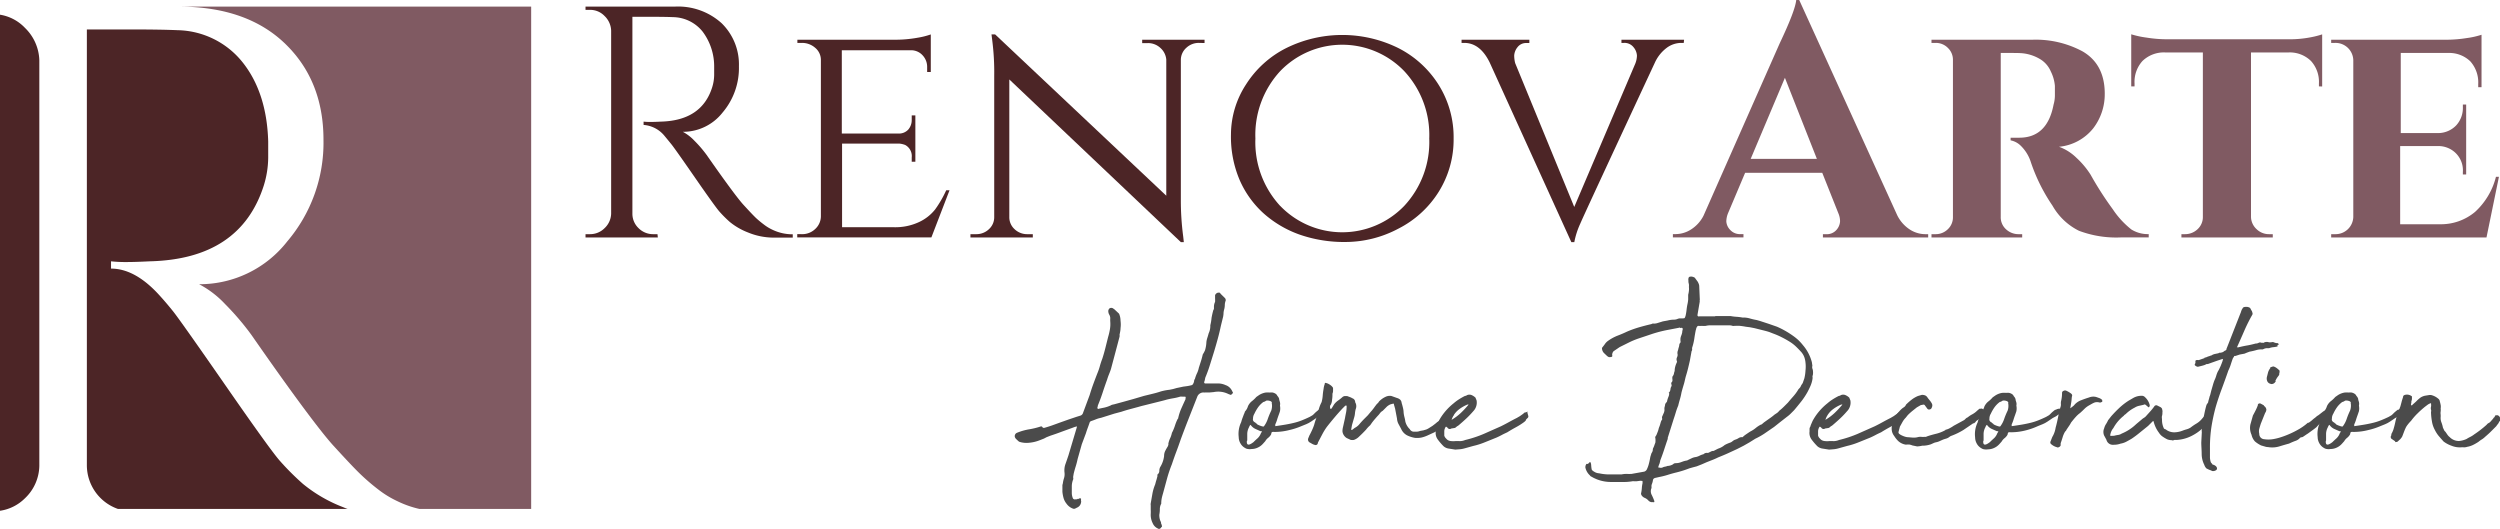 <svg id="Capa_1" data-name="Capa 1" xmlns="http://www.w3.org/2000/svg" viewBox="0 0 377.61 79.86"><defs><style>.cls-1{fill:#805a62;}.cls-2{fill:#4c2526;}.cls-3{fill:#4b4b4b;}</style></defs><title>logo</title><path class="cls-1" d="M375.57,35.87H352.11v-.5h.6a2.68,2.68,0,0,0,2.74-2.59V9.07a2.68,2.68,0,0,0-2.74-2.59h-.6V6h17.53a19.13,19.13,0,0,0,2.94-.25,12.21,12.21,0,0,0,2.24-.5v7.92h-.5V12.7a4.76,4.76,0,0,0-1.2-3.44A4.57,4.57,0,0,0,369.79,8h-7.17v12.1h5.68A3.78,3.78,0,0,0,371,18.93a3.88,3.88,0,0,0,1-2.79v-.35h.5V26.35h-.5V26a3.65,3.65,0,0,0-1.74-3.39,3.76,3.76,0,0,0-2-.55h-5.73V33.87h6A8,8,0,0,0,373.85,32,10.73,10.73,0,0,0,377,26.7h.45Z"/><path class="cls-2" d="M98.7,2.54H95.52V32.23a3,3,0,0,0,.92,2.22,3.08,3.08,0,0,0,2.27.92h.6l.05.5H88.44v-.5h.65a3.07,3.07,0,0,0,2.22-.9,3.12,3.12,0,0,0,1-2.19V4.63a3.21,3.21,0,0,0-1-2.22,3,3,0,0,0-2.22-.92h-.65V1h13.45A9.79,9.79,0,0,1,109,3.51,8.69,8.69,0,0,1,111.61,10,10.38,10.38,0,0,1,109.14,17a7.59,7.59,0,0,1-6,2.91,6.81,6.81,0,0,1,1.77,1.37,17.92,17.92,0,0,1,1.82,2.12q4.28,6.13,5.58,7.55t1.84,1.94a14.45,14.45,0,0,0,1.2,1,6.79,6.79,0,0,0,1.3.8,7,7,0,0,0,3.09.7v.5H117a10.18,10.18,0,0,1-4-.77,10,10,0,0,1-2.76-1.59,17.69,17.69,0,0,1-1.59-1.59q-.67-.77-3.71-5.16t-3.54-5q-.5-.62-1-1.22a4.5,4.5,0,0,0-3.19-1.69v-.5a8.7,8.7,0,0,0,1,.05q.65,0,1.59-.05,6.18-.15,7.77-5.18a6.51,6.51,0,0,0,.3-1.87V10.16a8.75,8.75,0,0,0-1.74-5.38,5.82,5.82,0,0,0-4.43-2.19Q100.5,2.54,98.7,2.54Z"/><path class="cls-2" d="M121.12,35.37a2.83,2.83,0,0,0,2-.77,2.64,2.64,0,0,0,.87-1.87V9.07a2.37,2.37,0,0,0-.85-1.84,3,3,0,0,0-2-.75h-.7V6H135a19,19,0,0,0,3.59-.3,11.61,11.61,0,0,0,2-.5v5.68l-.55,0v-.75a2.54,2.54,0,0,0-.7-1.79,2.34,2.34,0,0,0-1.79-.75H127.15V20.17h8.52a1.91,1.91,0,0,0,1.52-.6,2.19,2.19,0,0,0,.52-1.49v-.65h.55v7h-.55v-.65a1.9,1.9,0,0,0-1-1.89,3.52,3.52,0,0,0-.85-.2h-8.67V34.32H135a8.46,8.46,0,0,0,3.86-.8,6.7,6.7,0,0,0,2.39-1.89,16.91,16.91,0,0,0,1.67-2.89h.5l-2.74,7.12H120.42v-.5Z"/><path class="cls-2" d="M181.1,6.48a2.72,2.72,0,0,0-1.89.72A2.46,2.46,0,0,0,178.36,9V30.19a41.06,41.06,0,0,0,.35,5.48l.1.9h-.45L152.45,12V32.78a2.43,2.43,0,0,0,.8,1.84,2.73,2.73,0,0,0,1.94.75H156v.5h-9.42v-.5h.85a2.74,2.74,0,0,0,1.94-.75,2.43,2.43,0,0,0,.8-1.84V11.46A38.07,38.07,0,0,0,149.86,6l-.1-.8.55,0,25.85,24.36V9a2.66,2.66,0,0,0-.9-1.77,2.73,2.73,0,0,0-1.89-.72h-.85V6h9.42v.5Z"/><path class="cls-2" d="M194.3,7.25a19.1,19.1,0,0,1,16.89,0,15.39,15.39,0,0,1,6.1,5.55,14.88,14.88,0,0,1,2.27,8.12A14.88,14.88,0,0,1,217.29,29a15.39,15.39,0,0,1-6.1,5.55,17.06,17.06,0,0,1-7.87,2,20.43,20.43,0,0,1-7.12-1.15,16.41,16.41,0,0,1-5.36-3.19,14.71,14.71,0,0,1-3.59-5,16.7,16.7,0,0,1-1.32-6.9,13.9,13.9,0,0,1,2.27-7.55A15.38,15.38,0,0,1,194.3,7.25Zm-.92,23.86a13,13,0,0,0,18.71,0,14.14,14.14,0,0,0,3.79-10.19,14.14,14.14,0,0,0-3.79-10.19,13,13,0,0,0-18.71,0,14.19,14.19,0,0,0-3.76,10.19A14.19,14.19,0,0,0,193.37,31.11Z"/><path class="cls-2" d="M254.32,6.48h-.4a3.73,3.73,0,0,0-2.14.72A5.79,5.79,0,0,0,250,9.37q-10.86,23.31-11.31,24.41a12,12,0,0,0-.9,2.79h-.45L225,9.42q-1.45-2.94-3.84-2.94h-.4V6H231v.5h-.4a1.62,1.62,0,0,0-1.42.67,2.19,2.19,0,0,0-.47,1.22,4.7,4.7,0,0,0,.15,1.15l8.92,21.72L247,9.61a3.41,3.41,0,0,0,.25-1.22,2.15,2.15,0,0,0-.5-1.24,1.74,1.74,0,0,0-1.49-.67h-.35V6h9.46Z"/><path class="cls-1" d="M290.79,35.37h.45v.5H275.34v-.5h.45a1.92,1.92,0,0,0,1.62-.67,2.11,2.11,0,0,0,.52-1.27,3.1,3.1,0,0,0-.25-1.2l-2.44-6.13H263.59L261,32.23a3.39,3.39,0,0,0-.25,1.22,2,2,0,0,0,.55,1.24,2,2,0,0,0,1.64.67h.4v.5H252.68v-.5h.45a4.37,4.37,0,0,0,2.29-.7,5.29,5.29,0,0,0,1.89-2.09L268.82,6.53q2.34-4.93,2.49-6.53h.45l14.79,32.48a5.41,5.41,0,0,0,1.89,2.17A4.35,4.35,0,0,0,290.79,35.37ZM264.43,24h10l-4.83-12.25Z"/><path class="cls-1" d="M303.79,8h-1.59V32.73a2.43,2.43,0,0,0,.82,1.92,2.75,2.75,0,0,0,1.87.72h.55v.5h-13.7v-.5h.6a2.59,2.59,0,0,0,1.87-.75,2.46,2.46,0,0,0,.77-1.84V9.07a2.47,2.47,0,0,0-.77-1.84,2.53,2.53,0,0,0-1.82-.75h-.65V6H307a14.92,14.92,0,0,1,7.52,1.74q3.39,1.94,3.39,6.43a8.44,8.44,0,0,1-1.74,5.21A7.51,7.51,0,0,1,311,22.17a7.33,7.33,0,0,1,2.66,1.69,12.64,12.64,0,0,1,2.12,2.54,49.71,49.71,0,0,0,3.34,5.2,13.16,13.16,0,0,0,2.81,3.06,4.69,4.69,0,0,0,2.62.7v.5h-4.18a16,16,0,0,1-6.35-1,9.39,9.39,0,0,1-4-3.79,26.8,26.8,0,0,1-3.34-6.78,6,6,0,0,0-1.42-2.24,3,3,0,0,0-1.57-.85v-.4H305q4.23,0,5.18-5a5.18,5.18,0,0,0,.2-1.3q0-.55,0-1.52a6,6,0,0,0-.62-2.19,4,4,0,0,0-1.47-1.77,6.41,6.41,0,0,0-3.19-1C304.67,8,304.25,8,303.79,8Z"/><path class="cls-1" d="M350.26,13.05V12.6a4.69,4.69,0,0,0-1.2-3.39,4.57,4.57,0,0,0-3.34-1.29H340V32.78a2.59,2.59,0,0,0,.85,1.84,2.67,2.67,0,0,0,1.89.75h.55v.5H329.49v-.5h.5a2.74,2.74,0,0,0,1.94-.75,2.49,2.49,0,0,0,.8-1.89V7.92H327a4.64,4.64,0,0,0-3.39,1.29,4.69,4.69,0,0,0-1.2,3.39v.45h-.5V5.18a13.86,13.86,0,0,0,2.32.5,19.32,19.32,0,0,0,2.91.25h18.38a16.68,16.68,0,0,0,3.61-.32,12.85,12.85,0,0,0,1.62-.42v7.87Z"/><path class="cls-3" d="M160.54,73a3.67,3.67,0,0,1,.17-.76,2.06,2.06,0,0,0,.08-.84,2.85,2.85,0,0,1,.15-1.33q.23-.65.44-1.28L162.51,65q.08-.25.17-.59l0,0a2.65,2.65,0,0,0-.59.17l-1.68.61q-.84.32-1.73.61l-.59.23-.21.11-.21.11-.59.23a5.66,5.66,0,0,1-1.68.4,3.49,3.49,0,0,1-1.43-.15l-.13-.08-.34-.32a.78.78,0,0,1-.21-.32.54.54,0,0,1,.3-.63h0a8.34,8.34,0,0,1,1.83-.53,11.53,11.53,0,0,0,1.79-.44.21.21,0,0,1,.25.13.29.29,0,0,0,.3.08q.59-.17,1.14-.36l1.1-.4,1.35-.48,1.31-.44.55-.17a.61.61,0,0,0,.38-.42l1-2.69q.25-.84.55-1.66t.63-1.66a8.49,8.49,0,0,0,.36-1.05,11,11,0,0,1,.36-1.09q.25-.76.46-1.6l.42-1.68a9.63,9.63,0,0,0,.27-1.14,4.77,4.77,0,0,0,.06-1.18,4,4,0,0,1,0-.55,1.12,1.12,0,0,0-.17-.55,1.13,1.13,0,0,1-.13-.51.55.55,0,0,1,.23-.44.54.54,0,0,1,.44,0l.25.17.63.59a.34.34,0,0,1,.13.21,2.69,2.69,0,0,1,.17.93,4.25,4.25,0,0,1,0,1.12c0,.35-.09.69-.15,1a.74.74,0,0,1,0,.29l-.67,2.53-.63,2.36c-.08.25-.18.51-.29.78a8.27,8.27,0,0,0-.29.82q-.34.93-.67,1.94t-.72,1.94a1.37,1.37,0,0,1-.08.34.28.28,0,0,0,.06.17.11.11,0,0,0,.15,0l.91-.19a4.9,4.9,0,0,0,.91-.32.67.67,0,0,1,.27-.11l.27-.06,1.47-.4,1.43-.4,1.56-.46,1.31-.32q.63-.15,1.26-.36a8.26,8.26,0,0,1,1.31-.25l.53-.11.53-.15,1-.21.59-.08a6.07,6.07,0,0,0,.63-.13.38.38,0,0,0,.29-.25,1,1,0,0,0,.13-.38.63.63,0,0,1,.13-.34,5.11,5.11,0,0,1,.32-.86,3.58,3.58,0,0,0,.27-.82l.32-1q.15-.46.27-1a4.67,4.67,0,0,0,.34-.63,5,5,0,0,0,.21-1.26,3.34,3.34,0,0,1,.15-.65c.07-.21.13-.43.19-.65a2.58,2.58,0,0,0,.25-1.22A7.37,7.37,0,0,0,183,48a11.82,11.82,0,0,1,.27-1.18.31.31,0,0,0,.09-.23v-.23a1.67,1.67,0,0,1,.17-.76,3.77,3.77,0,0,0,0-.53v-.48a.61.61,0,0,1,.42-.38,1,1,0,0,1,.29,0l.17.21L185,45a.46.46,0,0,1,.13.42,1.82,1.82,0,0,0-.13.63,2.61,2.61,0,0,1-.08.63,2.89,2.89,0,0,0-.11.55q0,.25-.06.59l-.17.69-.17.69q-.21,1-.46,1.92t-.55,1.92L182.79,55c-.18.6-.4,1.21-.65,1.83a1.44,1.44,0,0,0-.13.42,2.29,2.29,0,0,1-.13.46c0,.14.06.21.17.21h1.77a2.79,2.79,0,0,1,1.3.25,1.65,1.65,0,0,1,1,.93c.09.14.12.22.11.25a1.46,1.46,0,0,1-.19.21.24.24,0,0,1-.17.08l-.34-.13a3.43,3.43,0,0,0-2.19-.29l-.65.06-.69,0a.25.25,0,0,1-.17,0,1,1,0,0,0-1,.67l-1.26,3.2q-.63,1.6-1.22,3.2-.34,1-.67,1.87T177,70.14a19.71,19.71,0,0,0-.72,2.13l-.59,2.17c-.08.28-.16.55-.21.8a3.82,3.82,0,0,0-.08.84,1.61,1.61,0,0,0-.21.8,4.36,4.36,0,0,1-.08.84,2.39,2.39,0,0,0,.17,1,.45.45,0,0,1,.09.25.45.45,0,0,0,.08.25l.06.25c0,.06,0,.11-.11.17a.39.39,0,0,1-.21.21.21.21,0,0,1-.25,0,1.53,1.53,0,0,1-.84-.84,2.81,2.81,0,0,1-.29-1.35,5.6,5.6,0,0,0,0-.67v-.67a.92.92,0,0,1,0-.29l.25-1.43a6.8,6.8,0,0,1,.42-1.43c.06-.22.11-.43.17-.61s.11-.39.17-.61v-.19a.15.15,0,0,1,.08-.15.69.69,0,0,0,.21-.51,1.21,1.21,0,0,1,.13-.55,4.07,4.07,0,0,0,.59-1.68,1.68,1.68,0,0,1,.17-.76q.17-.34.38-.67l.09-.23a.52.52,0,0,0,0-.19,3.51,3.51,0,0,1,.27-.82,3.58,3.58,0,0,0,.27-.82l.13-.25a8.38,8.38,0,0,0,.36-.93,5.93,5.93,0,0,1,.36-.88s0-.06.08-.08a7.66,7.66,0,0,1,.48-1.52q.32-.72.65-1.43v-.17c.06-.14,0-.21-.13-.21h-.34a1.42,1.42,0,0,0-.34,0,7.93,7.93,0,0,1-1.07.25c-.35.06-.69.13-1,.21q-.25.08-.86.23l-1.28.32-1.28.32c-.41.1-.69.18-.86.23l-1.26.34q-.63.17-1.26.38l-1.09.29-2,.63a4.23,4.23,0,0,0-.78.23c-.24.1-.48.19-.74.27a.4.4,0,0,0-.21.25c-.08.25-.18.51-.27.76s-.19.52-.27.8l-.63,1.68-.63,2.23c-.08.39-.18.77-.29,1.12s-.21.71-.3,1.07l-.08.46a1.27,1.27,0,0,0,0,.21.35.35,0,0,1,0,.21,2.86,2.86,0,0,0-.21,1c0,.32,0,.67,0,1a2.15,2.15,0,0,0,.17.88.28.28,0,0,0,.19.13.22.22,0,0,0,.23,0,.07.07,0,0,1,.08,0,.16.16,0,0,0,.13,0,.17.17,0,0,1,.17-.06.18.18,0,0,0,.17-.06.11.11,0,0,1,.17,0c.06,0,.09,0,.09.13a.47.47,0,0,0,0,.23.48.48,0,0,1,0,.23,1,1,0,0,1-.63.8l-.25.13a.45.45,0,0,1-.38,0,2,2,0,0,1-.93-.72,2.44,2.44,0,0,1-.46-.88,5.45,5.45,0,0,1-.17-.93c0-.17,0-.34,0-.51s0-.34,0-.51Z"/><path class="cls-3" d="M193.33,61.26a2.15,2.15,0,0,1,0,.86q-.08.27-.21.61c-.11.31-.19.54-.23.69a5,5,0,0,1-.27.69.32.32,0,0,1,0,.13c0,.06,0,.1,0,.13q.93-.13,1.62-.25t1.28-.27a8.68,8.68,0,0,0,1.12-.36q.53-.21,1.16-.51l.4-.23a1,1,0,0,0,.19-.15l.23-.23c.1-.1.29-.26.57-.48a.07.07,0,0,0,.06,0,.07.07,0,0,1,.06,0,.61.61,0,0,1,.32-.13.48.48,0,0,1,.36,0c0,.06,0,.08,0,.08s0,0,0,0,0,0,.15,0,.13,0,.11,0a1.06,1.06,0,0,1-.67.84,1.62,1.62,0,0,1-.36.25l-.4.21-.78.53-.38.23-.36.17-.72.29a10.54,10.54,0,0,1-1.81.59,8.9,8.9,0,0,1-2.15.29h-.19a.42.42,0,0,0-.19,0c-.11,0-.18.07-.19.13l-.06.25a1.77,1.77,0,0,1-.44.51,1.76,1.76,0,0,0-.44.51l-.34.38a2.36,2.36,0,0,1-.8.59,2.21,2.21,0,0,1-.93.21,1.49,1.49,0,0,1-.55,0,.9.9,0,0,1-.42-.15,1.75,1.75,0,0,1-.72-.72,1.91,1.91,0,0,1-.25-.93,4.07,4.07,0,0,1,.38-2.27,5.31,5.31,0,0,1,.19-.61l.23-.61a1.17,1.17,0,0,0,.11-.27.36.36,0,0,1,.11-.19,1.94,1.94,0,0,0,.38-.72,2.12,2.12,0,0,1,.57-.74,4.45,4.45,0,0,0,.69-.65l.42-.29a2.69,2.69,0,0,1,1-.38,5.29,5.29,0,0,1,.63,0,1.52,1.52,0,0,1,.42,0,1.33,1.33,0,0,1,.42.17.69.69,0,0,1,.29.34,1,1,0,0,1,.27.46c0,.17.08.32.11.46A1.09,1.09,0,0,1,193.33,61.26Zm-5,5.35q-.08,1,1,.17.34-.34.63-.59a2,2,0,0,0,.51-.8.43.43,0,0,0,.11-.15.14.14,0,0,0,0-.11s-.08,0-.19,0l-.71-.32a1.76,1.76,0,0,1-.76-.61c0-.06-.07,0-.13.06a1.48,1.48,0,0,0-.13.27,2.19,2.19,0,0,0-.27,1c0,.34,0,.66,0,1Zm3.75-5.6c.08-.22,0-.38-.29-.46s-.48-.07-.59,0a.93.93,0,0,1-.38.17,3.56,3.56,0,0,0-.82.84,6.2,6.2,0,0,0-.53.93,1.39,1.39,0,0,0-.21.76c-.06.25.07.45.38.59,0,0,0,.06.11.11a.38.38,0,0,1,.15.15,2.94,2.94,0,0,0,.53.23c.27.1.43.12.48.06a3.88,3.88,0,0,0,.59-1.14,10.94,10.94,0,0,1,.51-1.22A2.23,2.23,0,0,0,192.11,61Z"/><path class="cls-3" d="M201.5,61.09a2.67,2.67,0,0,1,.61-.59q.36-.25.69-.55a.68.68,0,0,1,.42-.13s.11,0,.25,0l.46.17a1.91,1.91,0,0,1,.34.17.6.6,0,0,1,.42.59,1.17,1.17,0,0,1,.08,1.05,3.78,3.78,0,0,0-.11.63,2.91,2.91,0,0,1-.11.59l-.34,1.18-.13.72h0a.38.38,0,0,0,.17,0l.27-.21a1.63,1.63,0,0,1,.27-.17,2.2,2.2,0,0,0,.59-.53c.2-.24.45-.51.76-.82l.46-.46.46-.55.17-.19.25-.32.23-.32.15-.19a1.07,1.07,0,0,1,.21-.23.83.83,0,0,0,.21-.27,3.21,3.21,0,0,1,1-.72,1.43,1.43,0,0,1,.88-.13l.42.15.42.15a1.23,1.23,0,0,1,.48.25.78.78,0,0,1,.23.51c.06.17.12.4.19.69a3.38,3.38,0,0,1,.11.78,4.84,4.84,0,0,0,.13.69,5.07,5.07,0,0,1,.13.65,2.39,2.39,0,0,0,.67,1.14.69.69,0,0,0,.55.38l.53,0a1.64,1.64,0,0,0,.48-.11L215,65l.44-.13a2.49,2.49,0,0,0,.46-.25l.46-.29.38-.29a3.16,3.16,0,0,0,.34-.29l.29-.17.21-.17.21-.21a.48.48,0,0,0,.23-.19,2.07,2.07,0,0,1,.36-.36l.19-.15a2.51,2.51,0,0,1,.32-.19.63.63,0,0,1,.36-.06.43.43,0,0,1,.32.27v.17a1.48,1.48,0,0,0-.27.34l-.13.23a1.1,1.1,0,0,1-.17.21l-.32.27-.42.4-.29.27a2,2,0,0,1-.32.25l-.48.34a4.71,4.71,0,0,1-.78.42l-.74.34a4.9,4.9,0,0,1-.91.32,3.4,3.4,0,0,1-1,.06,4.27,4.27,0,0,1-1.24-.4,2,2,0,0,1-.86-.95l-.42-.78a2,2,0,0,1-.21-.78l-.29-1.52-.17-.59c0-.11,0-.16-.13-.15l-.32.08a1.65,1.65,0,0,0-.36.17l-.21.15-.32.32-.36.36a1.36,1.36,0,0,0-.34.27l-.25.32-.27.29-.4.46c-.14.17-.27.33-.38.48l-.25.36a4.38,4.38,0,0,0-.63.67q-.51.55-1,1a2.1,2.1,0,0,1-.84.55,1.71,1.71,0,0,1-.46,0l-.63-.29a1.43,1.43,0,0,1-.55-.67,1.35,1.35,0,0,1-.08-.34,2.61,2.61,0,0,1,.08-.63l.3-1.35q.08-.46.17-.88a4.73,4.73,0,0,0,.08-.93l0-.08v0a.33.33,0,0,0-.21,0l-.19.19-.19.19q-.63.67-1.22,1.37t-1.18,1.45a9.43,9.43,0,0,0-.71,1.16l-.63,1.2a.63.63,0,0,1-.08.25.33.33,0,0,1-.3.13,1.53,1.53,0,0,1-.48-.17l-.44-.25a.51.51,0,0,1-.17-.59l.17-.42c.14-.25.27-.52.4-.8a8.16,8.16,0,0,0,.32-.8,13.23,13.23,0,0,1,.63-1.81.6.6,0,0,0,0-.25,5.37,5.37,0,0,1,.5-1.39,5.3,5.3,0,0,0,.17-1,9.59,9.59,0,0,1,.13-1,2.86,2.86,0,0,1,.17-.72c0-.17.07-.22.21-.17a1.55,1.55,0,0,1,.46.19,2,2,0,0,1,.42.32l.11.13a.28.28,0,0,1,.06.17v.38a1.13,1.13,0,0,1-.09.42c0,.28,0,.58-.06.91a1.67,1.67,0,0,1-.23.82.28.28,0,0,0-.08.21.77.77,0,0,1,0,.25v.08a.1.1,0,0,1,.11,0l.11,0Z"/><path class="cls-3" d="M219.81,67.91l-.95-.15a1.5,1.5,0,0,1-.82-.36,8.64,8.64,0,0,1-.86-1,1.65,1.65,0,0,1-.32-1.22c0-.06,0-.18,0-.36a.59.59,0,0,1,.11-.36l.08-.25q.21-.5.29-.67c.06-.11.18-.32.38-.63a8.92,8.92,0,0,1,1.85-2,6.8,6.8,0,0,1,.76-.57,9.56,9.56,0,0,1,.93-.53.74.74,0,0,0,.34-.13.87.87,0,0,1,.69,0,2,2,0,0,1,.57.38l.17.42a1.87,1.87,0,0,1-.51,1.64,13.84,13.84,0,0,1-1,1.05q-.53.5-1.12,1a1.08,1.08,0,0,1-.23.17,1.15,1.15,0,0,0-.23.17.5.5,0,0,1-.32.15l-.4.06a.4.4,0,0,1-.59-.13l-.17-.13h-.08a0,0,0,0,0,0,0,1.25,1.25,0,0,0-.23.67c0,.25,0,.48,0,.67a1,1,0,0,0,.3.46.89.89,0,0,0,.4.29,1.29,1.29,0,0,0,.44.08,2,2,0,0,0,.46,0,6.14,6.14,0,0,1,.74,0,2.2,2.2,0,0,0,.82-.17,17.5,17.5,0,0,0,2.82-.93l2.57-1.14c.45-.22.86-.44,1.24-.65s.76-.41,1.16-.61l.46-.27.51-.36c.14-.14.22-.2.23-.19a1,1,0,0,0,.36-.11c.05-.06.08-.06.06,0a.31.31,0,0,0,0,.19l.11.4a.31.31,0,0,1-.11.36c-.2.2-.28.3-.25.32s-.06.11-.25.27a10.62,10.62,0,0,1-1.26.8q-.63.34-1.3.76c-.31.14-.6.28-.86.42s-.53.27-.78.38l-1.71.69a11.18,11.18,0,0,1-1.79.57l-1.22.34a4.34,4.34,0,0,1-.72.15Zm-.55-4.5a7.62,7.62,0,0,0,1.35-1,13.64,13.64,0,0,0,1.22-1.31l-.09,0-.08,0a5.57,5.57,0,0,0-1.37.8,3.3,3.3,0,0,0-.91,1.18S219.32,63.21,219.26,63.4Z"/><path class="cls-3" d="M259.13,47.74h2.27a6.93,6.93,0,0,0,.89.11,6.94,6.94,0,0,1,.88.11l.06,0a.16.16,0,0,0,.11,0,3.6,3.6,0,0,1,1,.15,8.81,8.81,0,0,0,1,.23l.46.13,1.35.44,1.26.44a13.33,13.33,0,0,1,2.44,1.39,7.24,7.24,0,0,1,.78.63,7.55,7.55,0,0,1,.69.76,6.48,6.48,0,0,1,1.35,2.57l.08.55a.72.72,0,0,0,0,.42,1.13,1.13,0,0,1,.09.42,1.77,1.77,0,0,1,0,.4c0,.13-.06.25-.08.36a1.08,1.08,0,0,1,0,.42,4.24,4.24,0,0,1-.29,1q-.21.48-.46.95a11.12,11.12,0,0,1-.95,1.43q-.53.67-1.07,1.31l-.53.53a4.57,4.57,0,0,1-.57.48l-1,.78-.93.74-.25.17-1.22.84a10.42,10.42,0,0,1-1.35.76l-.88.55-.89.51-1,.51-1.41.65c-.46.21-.95.41-1.45.61a9.15,9.15,0,0,1-.86.38l-.86.34-.78.34-.74.29-.57.15-.53.15a15.37,15.37,0,0,1-2,.63c-.45.11-.88.23-1.28.36a11.46,11.46,0,0,1-1.28.32l-.57.13a.55.55,0,0,0-.27.13.45.45,0,0,0-.11.27,2.44,2.44,0,0,1-.15.53.82.82,0,0,0-.06.4.62.62,0,0,1-.06.36,1.2,1.2,0,0,0,.09.88,8.47,8.47,0,0,1,.38.88c.06.2,0,.27-.21.21l-.11,0-.15,0a.86.86,0,0,1-.42-.25,1.45,1.45,0,0,0-.53-.38,1.08,1.08,0,0,1-.48-.38l-.08-.17a.36.36,0,0,1,0-.17,5,5,0,0,0,.11-.76,4.35,4.35,0,0,1,.11-.76.18.18,0,0,0,0-.08.28.28,0,0,1,0-.13.11.11,0,0,0-.13-.13l-.15,0a.2.2,0,0,0-.15,0l-.46.06-.42,0a.46.46,0,0,0-.21,0,7.53,7.53,0,0,1-1.52.11l-1.64,0a5.85,5.85,0,0,1-2.27-.42l-.42-.19-.42-.23a.21.21,0,0,1-.11-.08.67.67,0,0,0-.11-.13,2.22,2.22,0,0,1-.63-1.14.86.86,0,0,1,.17-.55.29.29,0,0,0,.3-.06l.17-.19s.07,0,.13,0a1.31,1.31,0,0,1,.11.48,4.08,4.08,0,0,0,.06.53c0,.14.13.28.38.42a1.51,1.51,0,0,0,.76.25,7.13,7.13,0,0,0,1.56.17q.8,0,1.6,0l.09,0s.07,0,.13,0a3.59,3.59,0,0,1,.78-.08,6,6,0,0,0,.74,0l.95-.17.95-.17a.66.66,0,0,0,.38-.29,4.4,4.4,0,0,0,.34-.93q.13-.5.21-1l.17-.55a1.64,1.64,0,0,0,.15-.27.91.91,0,0,0,.06-.36.73.73,0,0,1,.08-.21,2.89,2.89,0,0,0,.15-.36q.06-.19.15-.4A2.53,2.53,0,0,0,250,66a1.46,1.46,0,0,0,.23-.38l.15-.38a2.72,2.72,0,0,0,.13-.4,2.32,2.32,0,0,1,.13-.4,3.82,3.82,0,0,0,.15-.46,3.57,3.57,0,0,1,.15-.46.36.36,0,0,0,.13-.25.57.57,0,0,1,0-.38c.06-.11.11-.24.17-.38a1.38,1.38,0,0,0,.17-.59,1.28,1.28,0,0,1,0-.36l.08-.32a.65.65,0,0,1,.21-.46.38.38,0,0,0,.11-.21,1.84,1.84,0,0,1,.06-.25q.08-.25.17-.46a1.24,1.24,0,0,0,.08-.46c-.08-.08-.08-.13,0-.13a.85.85,0,0,0,.19-.46,1.08,1.08,0,0,1,.15-.46.38.38,0,0,0,0-.29.38.38,0,0,1,0-.29.49.49,0,0,0,.15-.23,1.29,1.29,0,0,0,0-.23,1.43,1.43,0,0,1,0-.42,1.23,1.23,0,0,0,.23-.44c0-.15.08-.3.11-.44a2.52,2.52,0,0,1,.09-.65,3.44,3.44,0,0,1,.25-.65.13.13,0,0,1,0-.08.05.05,0,0,0,0-.08.68.68,0,0,1,0-.55,1,1,0,0,0,.11-.42,1.07,1.07,0,0,1,0-.53,2.62,2.62,0,0,0,.13-.48,1.58,1.58,0,0,0,.11-.44.63.63,0,0,1,.19-.4.48.48,0,0,0,0-.21,2.45,2.45,0,0,1,0-.46,2.5,2.5,0,0,1,.13-.42,2.28,2.28,0,0,0,.13-.46c0-.17.05-.32.08-.46a.19.19,0,0,0-.21-.21.16.16,0,0,1-.19,0,.17.17,0,0,0-.19,0l-.88.17-.89.17a19,19,0,0,0-2.21.57l-2.21.74a12.35,12.35,0,0,0-1.39.59l-1.35.67-.93.63a.85.85,0,0,0-.21.63c.06.06,0,.11,0,.17a.36.36,0,0,1-.23.08.71.71,0,0,1-.3,0l-.21-.13-.44-.42a1.07,1.07,0,0,1-.32-.51q-.08-.29,0-.38c.14-.17.28-.35.42-.55a1.84,1.84,0,0,1,.46-.46,6.59,6.59,0,0,1,1.43-.78q.72-.27,1.43-.61a16.35,16.35,0,0,1,1.81-.65q.93-.27,1.85-.48l.19-.08a.52.52,0,0,1,.19,0,1.85,1.85,0,0,0,.48-.06l.48-.15.42-.13.72-.13a4,4,0,0,1,1-.13,1.39,1.39,0,0,0,.42-.08,1.6,1.6,0,0,1,.36-.11l.32,0c.28,0,.44,0,.48-.08a1.47,1.47,0,0,0,.15-.42c.06-.28.1-.55.13-.82s.07-.54.13-.82a4.69,4.69,0,0,0,.11-.74q0-.36,0-.69a3.8,3.8,0,0,0,.11-.59,2.79,2.79,0,0,0,0-.59,1.9,1.9,0,0,0,0-.4l-.08-.36a.64.64,0,0,0,0-.23.5.5,0,0,1,0-.19q0-.38.34-.38l.06,0a.17.17,0,0,1,.11,0,1.12,1.12,0,0,1,.46.17l.46.63c.05.11.11.22.15.34a1,1,0,0,1,.06.34l.08,1.85a1.15,1.15,0,0,1,0,.23.28.28,0,0,0,0,.19l-.34,2v.17l.09.08a.33.33,0,0,0,.21,0h.93c.31,0,.63,0,1,0h.38ZM250.46,70.6l.34.06a.66.66,0,0,0,.34-.06,1.05,1.05,0,0,1,.34-.11,1.61,1.61,0,0,0,.38-.11,1.79,1.79,0,0,0,.84-.25.52.52,0,0,1,.38-.17,2.25,2.25,0,0,0,.88-.17l.36-.13.32-.08a.75.75,0,0,0,.38-.13l.53-.25a2.06,2.06,0,0,1,.61-.17,2.4,2.4,0,0,0,.57-.21,2.41,2.41,0,0,1,.57-.21.73.73,0,0,1,.55-.21.36.36,0,0,0,.17,0l.17-.08.3-.15a.76.76,0,0,1,.34-.06l.67-.34a2.9,2.9,0,0,0,1-.55,5.08,5.08,0,0,1,.76-.34,1.2,1.2,0,0,0,.42-.23,1.33,1.33,0,0,1,.38-.23,2,2,0,0,0,.55-.25.85.85,0,0,1,.59-.13,3.45,3.45,0,0,1,.48-.4l.53-.36.21-.13a4.07,4.07,0,0,0,.78-.51,4.18,4.18,0,0,1,.78-.51.24.24,0,0,0,.17-.08l.29-.25.86-.61a7.81,7.81,0,0,0,.74-.57l.38-.25a1.91,1.91,0,0,0,.34-.34,7.07,7.07,0,0,0,.67-.59l.63-.63q.38-.46.78-.91a7,7,0,0,0,.69-.91,1,1,0,0,1,.19-.27,2.82,2.82,0,0,0,.23-.27,1.78,1.78,0,0,1,.17-.34l.17-.25.25-.72a6.59,6.59,0,0,0,.17-1.18,5.19,5.19,0,0,0,0-1.18,3.36,3.36,0,0,0-.19-.86,2.52,2.52,0,0,0-.48-.78q-.42-.46-.84-.86a6,6,0,0,0-1-.74q-.55-.34-1.14-.63a10.79,10.79,0,0,0-1.18-.51l-.59-.23q-.29-.1-.63-.19l-1.68-.42-.67-.13-.63-.08c-.31-.06-.6-.1-.88-.13s-.58,0-.89,0a.33.33,0,0,1-.21,0,1.58,1.58,0,0,0-.5-.08h-2.95a2.47,2.47,0,0,0-.59.08,2.79,2.79,0,0,1-.59,0,2.88,2.88,0,0,1-.55,0c-.08,0-.15.06-.21.17a.66.66,0,0,0-.11.25.81.81,0,0,1-.06.21q-.13.63-.23,1.33a8.06,8.06,0,0,1-.32,1.33.84.84,0,0,0,0,.27.48.48,0,0,1-.09.27l-.25,1.39c-.08.39-.18.78-.27,1.16s-.2.77-.32,1.16-.19.84-.32,1.26-.25.84-.36,1.26a9.22,9.22,0,0,1-.23,1q-.15.5-.27,1a9.74,9.74,0,0,0-.36,1c-.1.34-.2.66-.32,1l-.89,2.82a.39.39,0,0,0,0,.17q-.29.84-.55,1.64t-.59,1.64c0,.11-.06.27-.11.48A3,3,0,0,0,250.46,70.6Z"/><path class="cls-3" d="M276.27,67.91l-.95-.15a1.5,1.5,0,0,1-.82-.36,8.64,8.64,0,0,1-.86-1,1.65,1.65,0,0,1-.32-1.22c0-.06,0-.18,0-.36a.59.59,0,0,1,.11-.36l.08-.25q.21-.5.29-.67c.06-.11.18-.32.38-.63a8.92,8.92,0,0,1,1.85-2,6.8,6.8,0,0,1,.76-.57,9.56,9.56,0,0,1,.93-.53.74.74,0,0,0,.34-.13.87.87,0,0,1,.69,0,2,2,0,0,1,.57.38l.17.42a1.87,1.87,0,0,1-.51,1.64,13.84,13.84,0,0,1-1,1.05q-.53.5-1.12,1a1.08,1.08,0,0,1-.23.17,1.15,1.15,0,0,0-.23.17.5.5,0,0,1-.32.15l-.4.06a.4.4,0,0,1-.59-.13l-.17-.13h-.08a0,0,0,0,0,0,0,1.25,1.25,0,0,0-.23.67c0,.25,0,.48,0,.67a1,1,0,0,0,.3.46.89.89,0,0,0,.4.29,1.29,1.29,0,0,0,.44.08,2,2,0,0,0,.46,0,6.14,6.14,0,0,1,.74,0,2.2,2.2,0,0,0,.82-.17,17.5,17.5,0,0,0,2.82-.93l2.57-1.14c.45-.22.86-.44,1.24-.65s.76-.41,1.16-.61l.46-.27.51-.36c.14-.14.22-.2.23-.19a1,1,0,0,0,.36-.11c.05-.06.08-.06.06,0a.31.31,0,0,0,0,.19l.11.4a.31.31,0,0,1-.11.36c-.2.2-.28.3-.25.32s-.06.11-.25.27a10.62,10.62,0,0,1-1.26.8q-.63.34-1.3.76c-.31.14-.6.28-.86.42s-.53.27-.78.38l-1.71.69a11.18,11.18,0,0,1-1.79.57l-1.22.34a4.34,4.34,0,0,1-.72.15Zm-.55-4.5a7.62,7.62,0,0,0,1.35-1,13.64,13.64,0,0,0,1.22-1.31l-.09,0-.08,0a5.57,5.57,0,0,0-1.37.8,3.3,3.3,0,0,0-.91,1.18S275.78,63.21,275.72,63.4Z"/><path class="cls-3" d="M288.85,67.28a2.47,2.47,0,0,0-.42-.13,2.21,2.21,0,0,0-.42,0l-.23,0-.23-.06a2.2,2.2,0,0,1-.82-.46,3.86,3.86,0,0,1-.61-.76,1.89,1.89,0,0,1-.34-.67,2.29,2.29,0,0,1,0-1,4.54,4.54,0,0,1,.23-.74,4.59,4.59,0,0,1,.36-.69q.21-.29.44-.57a4.73,4.73,0,0,1,.53-.53l.3-.21a.76.76,0,0,0,.25-.34,8.82,8.82,0,0,1,.86-.76,4.3,4.3,0,0,1,.95-.55l.59-.17a1.4,1.4,0,0,1,.48.08.8.8,0,0,1,.4.38l.34.42a2.65,2.65,0,0,1,.3.46.62.62,0,0,1,0,.51c-.06.2-.15.31-.3.34a.33.33,0,0,1-.42-.13l-.34-.46a.25.25,0,0,0-.21-.13l-.42.08-.59.34-.69.55a9.25,9.25,0,0,0-.69.63l-.3.38a3,3,0,0,0-.48.63l-.4.72-.21.8a.3.3,0,0,0,.15.32,1.65,1.65,0,0,0,.4.23,2.85,2.85,0,0,0,.44.17,1.64,1.64,0,0,0,.48.08l.72.06a2.51,2.51,0,0,0,.67-.06,1.68,1.68,0,0,1,.55-.06,2.52,2.52,0,0,0,.55,0,.52.52,0,0,0,.19,0l.19-.08q.63-.21,1.33-.38a5.58,5.58,0,0,0,1.33-.51s.05,0,.08-.06a.14.14,0,0,1,.13-.06,2.26,2.26,0,0,0,.59-.25,5.09,5.09,0,0,0,.55-.34l1.47-.8a.94.94,0,0,0,.29-.23.86.86,0,0,1,.34-.23,3.63,3.63,0,0,1,.69-.46,3.33,3.33,0,0,0,.74-.55l.34-.29a.12.12,0,0,1,.08,0c.06,0,.09,0,.09,0a.28.28,0,0,1,.25,0c.17.06.25.24.25.55a.56.56,0,0,0,0,.13.1.1,0,0,1-.06.13,1.41,1.41,0,0,1-.46.57,5.43,5.43,0,0,1-.59.44.87.87,0,0,0-.17.21l-.21.17a.07.07,0,0,0-.06,0,.07.07,0,0,1-.06,0q-.67.46-1.47,1a10.39,10.39,0,0,1-1.94.93l-.17.11-.21.15a2.15,2.15,0,0,1-.4.15,4,4,0,0,0-.44.15l-.51.23a2.23,2.23,0,0,1-.5.15,1.53,1.53,0,0,0-.38.13l-.38.17a3.85,3.85,0,0,1-1.3.21,4.66,4.66,0,0,1-.76.11Z"/><path class="cls-3" d="M304.56,61.26a2.15,2.15,0,0,1,0,.86c-.06.18-.13.39-.21.61s-.19.54-.23.69a5.42,5.42,0,0,1-.27.69.31.31,0,0,1,0,.13c0,.06,0,.1,0,.13q.93-.13,1.62-.25t1.28-.27a8.59,8.59,0,0,0,1.12-.36q.53-.21,1.16-.51l.4-.23a1,1,0,0,0,.19-.15l.23-.23c.1-.1.29-.26.57-.48a.07.07,0,0,0,.06,0,.07.07,0,0,1,.06,0,.61.61,0,0,1,.32-.13.48.48,0,0,1,.36,0c0,.06,0,.08,0,.08s0,0,0,0,0,0,.15,0,.13,0,.11,0a1.06,1.06,0,0,1-.67.84,1.62,1.62,0,0,1-.36.25l-.4.21-.78.53-.38.23-.36.17-.72.29A10.54,10.54,0,0,1,306,65a8.9,8.9,0,0,1-2.15.29h-.19a.41.41,0,0,0-.19,0c-.11,0-.18.07-.19.13l-.06.25a1.8,1.8,0,0,1-.44.51,1.77,1.77,0,0,0-.44.51l-.34.38a2.35,2.35,0,0,1-.8.59,2.21,2.21,0,0,1-.93.21,1.5,1.5,0,0,1-.55,0,.91.91,0,0,1-.42-.15,1.76,1.76,0,0,1-.72-.72,1.93,1.93,0,0,1-.25-.93,4.08,4.08,0,0,1,.38-2.27,5.13,5.13,0,0,1,.19-.61l.23-.61a1.17,1.17,0,0,0,.11-.27.37.37,0,0,1,.11-.19,1.92,1.92,0,0,0,.38-.72,2.13,2.13,0,0,1,.57-.74,4.37,4.37,0,0,0,.69-.65l.42-.29a2.67,2.67,0,0,1,1-.38,5.24,5.24,0,0,1,.63,0,1.52,1.52,0,0,1,.42,0,1.34,1.34,0,0,1,.42.17.69.69,0,0,1,.29.34,1,1,0,0,1,.27.46c0,.17.08.32.11.46A1,1,0,0,1,304.56,61.26Zm-5,5.35q-.08,1,1,.17.34-.34.63-.59a2,2,0,0,0,.51-.8.42.42,0,0,0,.11-.15.13.13,0,0,0,0-.11s-.08,0-.19,0l-.72-.32a1.76,1.76,0,0,1-.76-.61c0-.06-.07,0-.13.06a1.38,1.38,0,0,0-.13.27,2.2,2.2,0,0,0-.27,1c0,.34,0,.66,0,1Zm3.75-5.6c.09-.22,0-.38-.29-.46s-.48-.07-.59,0a.93.93,0,0,1-.38.17,3.56,3.56,0,0,0-.82.84,6.2,6.2,0,0,0-.53.93,1.41,1.41,0,0,0-.21.76q-.08.38.38.59s0,.06.11.11a.37.37,0,0,1,.15.15,3,3,0,0,0,.53.23c.27.1.43.12.48.06a3.88,3.88,0,0,0,.59-1.14,10.76,10.76,0,0,1,.51-1.22A2.24,2.24,0,0,0,303.34,61Z"/><path class="cls-3" d="M317.4,60.79a.1.1,0,0,0-.11,0,.32.32,0,0,1-.19,0,1.29,1.29,0,0,0-.71,0,4,4,0,0,0-.44.21l-.44.25a3.19,3.19,0,0,0-.69.53q-.32.32-.65.61a3.91,3.91,0,0,0-.59.53q-.3.32-.76.91a4.14,4.14,0,0,1-.32.53l-.36.53a.63.63,0,0,1-.21.29,3.54,3.54,0,0,0-.38.86q-.13.44-.3.91a.76.76,0,0,1,0,.17.67.67,0,0,0,0,.17.53.53,0,0,1-.27.25.31.31,0,0,1-.32,0,2,2,0,0,1-.8-.42.34.34,0,0,1-.13-.46c.06-.14.11-.29.17-.44a2.63,2.63,0,0,1,.21-.44,3.86,3.86,0,0,0,.38-1.18q.21-.76.36-1.54c.1-.52.22-1,.36-1.54a1.12,1.12,0,0,0,.08-.42,2.21,2.21,0,0,1,0-.42,5,5,0,0,0,.17-1.31.33.33,0,0,1,.25-.34.44.44,0,0,1,.42,0,3.26,3.26,0,0,1,.59.34c.22.14.31.29.25.46s-.06.6-.11.88-.09.57-.15.88v.08h0l.38-.29a1.41,1.41,0,0,0,.29-.29,2.51,2.51,0,0,1,1-.65q.59-.23,1.14-.4a1.76,1.76,0,0,1,1.09-.08l.48.17a1.23,1.23,0,0,1,.44.29.12.12,0,0,1,0,.08.33.33,0,0,0,0,.13s0,.06,0,.08a.27.27,0,0,1-.15,0Z"/><path class="cls-3" d="M328,66.48a1.69,1.69,0,0,1-.67-.13,5.48,5.48,0,0,1-.67-.4,1.88,1.88,0,0,1-.55-.57,4.66,4.66,0,0,1-.8-1.64.11.11,0,0,0-.13-.13l-.72.72-1.24,1a15,15,0,0,1-1.24.93c-.28.17-.56.32-.82.46a3,3,0,0,1-.86.29,3.07,3.07,0,0,1-1.05.17,1,1,0,0,1-1.09-.76l-.34-.63a1.35,1.35,0,0,1,0-1.09,2.1,2.1,0,0,1,.27-.63,3.85,3.85,0,0,0,.32-.59l.46-.59q.59-.67,1.24-1.28a9.89,9.89,0,0,1,1.37-1.07l.72-.42a2.5,2.5,0,0,1,1.26-.34A.66.66,0,0,1,324,60a2.37,2.37,0,0,1,.71,1.22.64.64,0,0,1-.08.25c-.08.06-.14.06-.17,0l-.29-.25c-.14-.14-.27-.17-.38-.08l-.67.15a1.93,1.93,0,0,0-.67.27,5.32,5.32,0,0,0-1.39,1,.83.83,0,0,0-.29.25,6.07,6.07,0,0,0-1.56,1.85,2.07,2.07,0,0,0-.46,1c-.06.11,0,.17.08.17a.79.79,0,0,0,.25,0h.21a4.4,4.4,0,0,1,.61-.13,1.31,1.31,0,0,0,.57-.21,7,7,0,0,0,2.19-1.43l1-.84.23-.15a1,1,0,0,0,.19-.15l.65-.72a8.31,8.31,0,0,0,.65-.8.35.35,0,0,1,.5-.13l.38.19a.63.63,0,0,1,.3.27l.06.27a.69.69,0,0,1,0,.27c0,.17,0,.35-.06.55s0,.39,0,.59a2.89,2.89,0,0,0,.29,1.31.37.37,0,0,0,.19.11.37.37,0,0,1,.19.11,2.09,2.09,0,0,0,1.22.36,3.7,3.7,0,0,0,1.26-.27,5.62,5.62,0,0,1,.59-.19,2.15,2.15,0,0,0,.59-.27,7.94,7.94,0,0,1,.93-.63,3.29,3.29,0,0,0,.84-.76q.13-.13.46-.53a3.6,3.6,0,0,0,.42-.57l.13-.08s.06,0,.19,0,.19,0,.19,0l.17.25A.86.86,0,0,1,334,63q-.32.49-.48.69a6.35,6.35,0,0,1-2.21,2,5.74,5.74,0,0,1-2.5.76l-.38,0C328.23,66.55,328.1,66.53,328,66.48Z"/><path class="cls-3" d="M333.52,60.79a4.09,4.09,0,0,1,.11-.46,3.91,3.91,0,0,0,.11-.42s0,0,.09-.23L334,59l.25-.86a6.68,6.68,0,0,1,.25-.74,4,4,0,0,0,.25-.65,3.82,3.82,0,0,1,.25-.65,3.58,3.58,0,0,0,.21-.38c.08-.17.17-.35.25-.55s.15-.38.21-.55a1.35,1.35,0,0,0,.09-.38l0,0h0c-.06-.06-.1,0-.13,0l-.76.25-1.18.42a1,1,0,0,1-.27.08h-.08l-.06,0-.21.11a3.46,3.46,0,0,1-.48.15l-.61.15a.64.64,0,0,1-.38-.17c-.11-.06-.13-.15-.06-.27s.09-.2.06-.23l0,0c0-.2,0-.31.15-.34a1.69,1.69,0,0,1,.36,0l.84-.29.08-.11s.09,0,.17,0a2.36,2.36,0,0,1,.55-.21.66.66,0,0,1,.25-.08,1.61,1.61,0,0,1,.53-.23l.53-.11.17-.08a.39.39,0,0,1,.17,0,2.53,2.53,0,0,0,.38-.11L336,53c.2-.08.29-.15.29-.21a.12.12,0,0,1,0-.08v0l.25-.63,1.85-4.72a1.49,1.49,0,0,0,.09-.23,3.56,3.56,0,0,1,.13-.36l.13-.21c.06-.14.22-.21.5-.21a1,1,0,0,1,.63.17l.11.21a2.28,2.28,0,0,0,.15.25,1.33,1.33,0,0,1,.08.25.36.36,0,0,1,0,.29A24.9,24.9,0,0,0,339,49.93q-.51,1.18-1.1,2.48c-.06.06,0,.08,0,.06a.16.16,0,0,1,.15,0q.88-.21,1.37-.29t1.28-.29a1,1,0,0,0,.46-.11.42.42,0,0,1,.42,0,.35.35,0,0,1,.21,0,.23.23,0,0,0,.21-.06,1,1,0,0,1,.76,0,.3.3,0,0,1,.25,0,.54.54,0,0,1,.48,0,1.25,1.25,0,0,0,.53.11c.06,0,.08,0,.06,0s0,.08,0,.08.13,0,.15.06,0,.06-.06.06-.2.12-.17.19,0,.11,0,.11a3.66,3.66,0,0,1-.63.11,2.32,2.32,0,0,0-.63.15l-.4,0a1.55,1.55,0,0,0-.4.11l-.17.08a2.72,2.72,0,0,0-1,.11,9.94,9.94,0,0,1-1,.23l-.4.15-.36.15-.71.13-.63.21c-.14,0-.22,0-.23.08a.38.38,0,0,1-.11.17,1.34,1.34,0,0,0-.15.34c-.07.2-.14.41-.21.63a6.4,6.4,0,0,1-.23.63l-.17.38q-.51,1.47-1,2.78t-.89,2.67a28.37,28.37,0,0,0-.63,2.88,20.54,20.54,0,0,0-.25,3.37q0,1,0,1.45a2.7,2.7,0,0,0,.11.61.46.46,0,0,0,.13.21.59.59,0,0,1,.15.21,1,1,0,0,1,.44.19.61.61,0,0,1,.23.32.32.32,0,0,1-.11.32.81.81,0,0,1-.57.15.24.24,0,0,1-.17-.08,3.84,3.84,0,0,1-.74-.32,1.26,1.26,0,0,1-.32-.53,3.69,3.69,0,0,1-.4-1.6c0-.67-.06-1.26-.06-1.77l.08-1.56a2.85,2.85,0,0,1,0-.59c0-.11.07-.31.13-.59a13,13,0,0,1,.23-1.49q.19-.95.36-1.49Z"/><path class="cls-3" d="M342.57,67.53a1.47,1.47,0,0,1-.46-.08l-.59-.17a4.52,4.52,0,0,1-.93-.61,2.2,2.2,0,0,1-.51-1,2.48,2.48,0,0,1-.17-1.56l.38-1.35c.14-.25.28-.52.42-.8a6.4,6.4,0,0,0,.34-.8s0,0,0,0a.05.05,0,0,1,0-.08.27.27,0,0,1,.17-.13.28.28,0,0,1,.21,0l.29.15.25.15s0,0,0,.06,0,0,.08.06a.82.82,0,0,1,.27.46.94.94,0,0,1-.19.55L341.48,64c-.08.25-.16.51-.23.76a1.55,1.55,0,0,0,0,.76.79.79,0,0,0,.74.82,4.36,4.36,0,0,0,1.28,0,7.79,7.79,0,0,0,1.3-.32,13.06,13.06,0,0,0,1.41-.55,14.15,14.15,0,0,0,1.3-.67,8.52,8.52,0,0,0,1-.69l.3-.25a.12.12,0,0,1,.08,0,.27.27,0,0,0,.13-.06l.42-.32a3.77,3.77,0,0,1,.38-.32,3.68,3.68,0,0,0,.38-.32,2.18,2.18,0,0,0,.4-.27l.46-.36a1.2,1.2,0,0,1,.42-.21.29.29,0,0,1,.32.13.42.42,0,0,1,0,.4.42.42,0,0,0,0,.44l-.08.25a.39.39,0,0,1-.21.25l-.34.08-.55.46a4.49,4.49,0,0,0-.5.51q-.42.34-.67.51l-.44.32a3.9,3.9,0,0,1-.4.27l-.5.34s-.07.06-.21.08a.62.62,0,0,0-.25.08,1.53,1.53,0,0,1-.67.46,10.07,10.07,0,0,0-1,.42q-.63.17-1.45.42A3.72,3.72,0,0,1,342.57,67.53ZM343,58a.73.73,0,0,0-.21-.08.44.44,0,0,1-.13-.08l-.13-.13a1,1,0,0,1-.13-.76l.17-.67a1.9,1.9,0,0,1,.34-.67c0-.14,0-.18.08-.13a1,1,0,0,1,.42-.13,1.85,1.85,0,0,1,.72.46c.14.08.2.18.19.27s0,.22-.06.36a.25.25,0,0,1,0,.15l-.08.15a3.25,3.25,0,0,0-.5.8c.08.06.07.1,0,.13A.66.66,0,0,1,343,58Z"/><path class="cls-3" d="M356.3,61.26a2.15,2.15,0,0,1,0,.86c-.06.18-.13.39-.21.61s-.19.54-.23.69a5.16,5.16,0,0,1-.27.69.33.33,0,0,1,0,.13c0,.06,0,.1,0,.13q.93-.13,1.62-.25t1.28-.27a8.68,8.68,0,0,0,1.12-.36q.53-.21,1.16-.51l.4-.23a1,1,0,0,0,.19-.15l.23-.23c.1-.1.29-.26.57-.48a.07.07,0,0,0,.06,0,.07.07,0,0,1,.06,0,.61.61,0,0,1,.32-.13.49.49,0,0,1,.36,0c0,.06,0,.08,0,.08s0,0,0,0,0,0,.15,0,.13,0,.11,0a1.05,1.05,0,0,1-.67.84,1.71,1.71,0,0,1-.36.25l-.4.21-.78.53-.38.23-.36.17-.72.29a10.54,10.54,0,0,1-1.81.59,8.9,8.9,0,0,1-2.15.29h-.19a.42.42,0,0,0-.19,0c-.11,0-.18.07-.19.13l-.06.25a1.8,1.8,0,0,1-.44.51,1.77,1.77,0,0,0-.44.51l-.34.38a2.36,2.36,0,0,1-.8.59,2.22,2.22,0,0,1-.93.21,1.49,1.49,0,0,1-.55,0,.9.9,0,0,1-.42-.15,1.75,1.75,0,0,1-.72-.72,1.91,1.91,0,0,1-.25-.93,4.06,4.06,0,0,1,.38-2.27,4.82,4.82,0,0,1,.19-.61l.23-.61a1.26,1.26,0,0,0,.11-.27.36.36,0,0,1,.11-.19,2,2,0,0,0,.38-.72,2.11,2.11,0,0,1,.57-.74,4.53,4.53,0,0,0,.69-.65l.42-.29a2.69,2.69,0,0,1,1-.38,5.28,5.28,0,0,1,.63,0,1.51,1.51,0,0,1,.42,0,1.3,1.3,0,0,1,.42.17.68.68,0,0,1,.3.34,1,1,0,0,1,.27.46c0,.17.08.32.11.46A1.09,1.09,0,0,1,356.3,61.26Zm-5,5.35q-.08,1,1,.17c.22-.22.44-.42.63-.59a2,2,0,0,0,.5-.8.43.43,0,0,0,.11-.15.15.15,0,0,0,0-.11s-.08,0-.19,0l-.72-.32a1.76,1.76,0,0,1-.76-.61c0-.06-.07,0-.13.06a1.63,1.63,0,0,0-.13.27,2.19,2.19,0,0,0-.27,1c0,.34,0,.66,0,1Zm3.75-5.6c.08-.22,0-.38-.3-.46s-.48-.07-.59,0a.92.92,0,0,1-.38.17,3.59,3.59,0,0,0-.82.84,6.2,6.2,0,0,0-.53.93,1.39,1.39,0,0,0-.21.76c-.06.25.07.45.38.59,0,0,0,.06.11.11a.39.39,0,0,1,.15.15,2.91,2.91,0,0,0,.53.23c.27.1.43.12.48.06a3.93,3.93,0,0,0,.59-1.14,10.79,10.79,0,0,1,.5-1.22A2.21,2.21,0,0,0,355.08,61Z"/><path class="cls-3" d="M372.55,66.31a5.38,5.38,0,0,1,.57-.32,3.23,3.23,0,0,0,.57-.36,16.23,16.23,0,0,0,1.9-1.47.86.86,0,0,1,.32-.27.9.9,0,0,0,.32-.27l.34-.38c.06-.11.1-.17.13-.17s.08-.08.17-.25v-.08s.06,0,.17,0a.22.22,0,0,1,.23,0,.45.45,0,0,1,.23.15.77.77,0,0,1,.13.23.28.28,0,0,1,0,.25c0,.17,0,.24,0,.21s-.06,0-.17.17a.9.9,0,0,1-.15.27,4.45,4.45,0,0,0-.27.36l-.8.8q-.34.34-.88.8a2.71,2.71,0,0,1-.48.38,4.58,4.58,0,0,0-.53.38,7.36,7.36,0,0,1-.8.46,3.29,3.29,0,0,1-.89.29,1.57,1.57,0,0,1-.5.08,2.35,2.35,0,0,0-.46,0,3.35,3.35,0,0,1-1.43-.25,4.49,4.49,0,0,1-1.18-.63c-.25-.28-.49-.55-.72-.82a4.55,4.55,0,0,1-.59-.91,4,4,0,0,1-.46-1.37,8.57,8.57,0,0,1-.13-1.37.53.53,0,0,0,0-.34.78.78,0,0,1,0-.44,1.2,1.2,0,0,0,0-.44.06.06,0,0,0-.09-.08,1.45,1.45,0,0,0-.44.23l-.36.27a14.63,14.63,0,0,0-1.12,1,8.72,8.72,0,0,0-1,1.14,5.85,5.85,0,0,0-.67.8,2.56,2.56,0,0,0-.19.36c-.07.16-.14.32-.21.51l-.21.55a1.14,1.14,0,0,1-.23.4,1,1,0,0,1-.21.23l-.25.23c-.06.08-.18.13-.38.13s-.14,0-.08,0,.05-.07,0-.13l-.55-.38a.39.39,0,0,1,0-.51.49.49,0,0,1,.08-.34,3.29,3.29,0,0,0,.29-.74q.13-.44.23-.93c.07-.32.15-.63.23-.93a4.46,4.46,0,0,1,.29-.78l.17-.46a2,2,0,0,0,.11-.32l.13-.48q.06-.25.13-.46l.11-.34c0-.17.09-.28.34-.34a1.15,1.15,0,0,1,1,.25s0,.11,0,.23,0,.27-.06.42,0,.29-.06.42,0,.2,0,.23.11.1.17,0,.41-.36.63-.59a5,5,0,0,1,.63-.55,2,2,0,0,1,.67-.27l.67-.11h.21a2.53,2.53,0,0,1,1.1.55.6.6,0,0,1,.25.42,5.26,5.26,0,0,1,.13.55,1.57,1.57,0,0,1,0,.51,2.12,2.12,0,0,1,0,.44,1.57,1.57,0,0,0,0,.53v.29a1.8,1.8,0,0,0,.11.84,4.86,4.86,0,0,1,.23.8l.17.36a.63.63,0,0,0,.21.27l.3.44a1.6,1.6,0,0,0,.34.36,1.93,1.93,0,0,0,1.41.59A3.55,3.55,0,0,0,372.55,66.31Z"/><path class="cls-2" d="M51.89,76.63c.2.09.4.17.61.24H17.81a7,7,0,0,1-4.69-6.59V4.45h7.07q4,0,6.63.11a12.87,12.87,0,0,1,9.83,4.86Q40.29,14,40.51,21.35v2.48A14.51,14.51,0,0,1,39.85,28Q36.31,39.14,22.62,39.47c-1.4.07-2.58.11-3.53.11a19.8,19.8,0,0,1-2.32-.11v1.1q3.53,0,7.06,3.76,1.22,1.32,2.32,2.7T34,58.13q6.74,9.72,8.23,11.43a39.87,39.87,0,0,0,3.54,3.54A21.94,21.94,0,0,0,51.89,76.63Z"/><path class="cls-1" d="M80.23,1V76.87H63.34A15.25,15.25,0,0,1,60,75.69a15.09,15.09,0,0,1-2.87-1.76,31.46,31.46,0,0,1-2.65-2.27c-.81-.77-2.17-2.21-4.09-4.31S44.3,59.68,38,50.62a40.33,40.33,0,0,0-4-4.69,14.84,14.84,0,0,0-3.92-3,16.81,16.81,0,0,0,13.31-6.47,23,23,0,0,0,5.47-15.35q0-8.88-5.74-14.46T27.25,1Z"/><path class="cls-2" d="M5.94,9.09v61.3a6.9,6.9,0,0,1-2.16,4.86A6.71,6.71,0,0,1,0,77.15V2.22a6.65,6.65,0,0,1,3.78,2A7.1,7.1,0,0,1,5.94,9.09Z"/></svg>